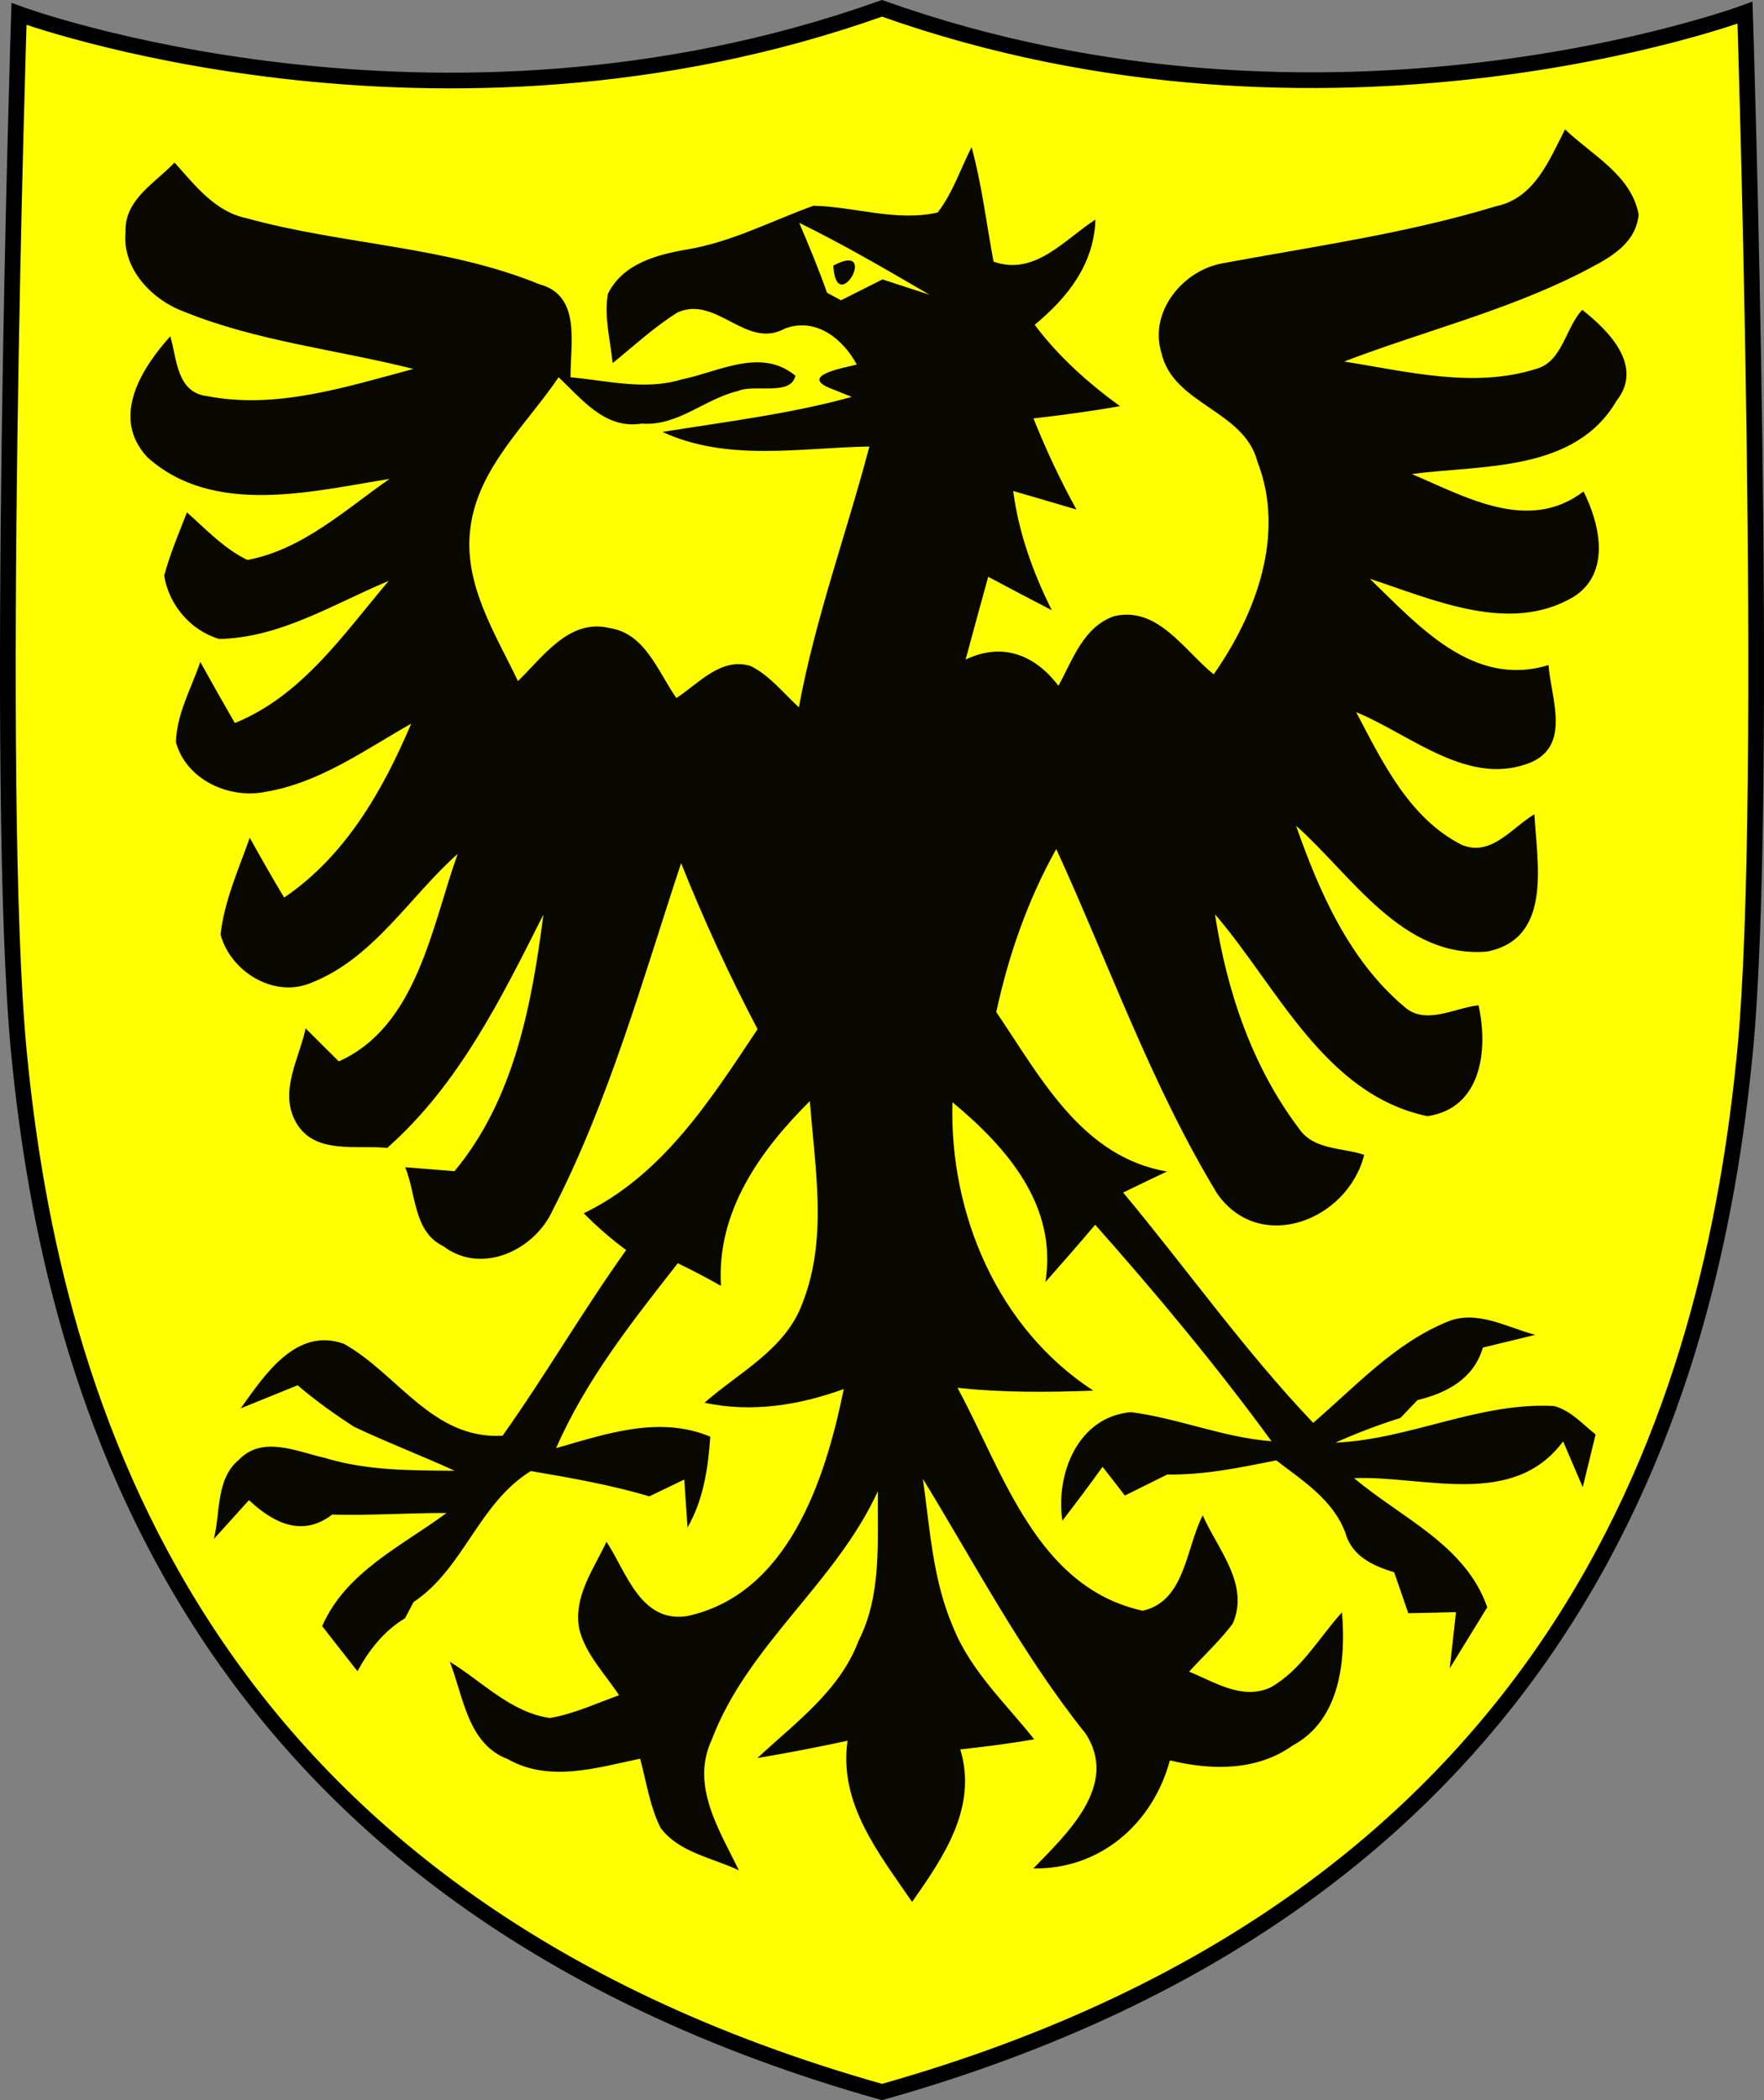 <?xml version="1.0" encoding="utf-8"?>
<!-- Generator: Adobe Illustrator 15.1.0, SVG Export Plug-In . SVG Version: 6.00 Build 0)  -->
<!DOCTYPE svg PUBLIC "-//W3C//DTD SVG 1.1//EN" "http://www.w3.org/Graphics/SVG/1.1/DTD/svg11.dtd">
<svg version="1.1" id="Calque_1" xmlns="http://www.w3.org/2000/svg" xmlns:xlink="http://www.w3.org/1999/xlink" x="0px" y="0px"
	 width="112.34px" height="133.696px" viewBox="0 0 112.34 133.696" enable-background="new 0 0 112.34 133.696"
	 xml:space="preserve">
<rect x="0" y="0" width="112.34" height="133.696" fill="#808080" stroke="none"/>
<g>
	<path fill="#FFFF00" stroke="#000000" stroke-miterlimit="10" d="M56.17,133.176C12.318,120.831,3.342,88.986,1.21,67.042
		c-1.599-16.461,0-66.155,0-66.155s26.507,9.772,54.96-0.357c28.45,10.129,54.96,0.278,54.96,0.278s1.598,49.693,0,66.155
		C109,88.923,100.021,120.831,56.17,133.176z"/>
</g>
<g>
	<path fill="#080800" d="M99.669,8.236c1.7,1.63,4.229,2.91,4.69,5.43c-0.211,2.06-2.2,2.92-3.79,3.76
		c-4.78,2.4-10,3.69-14.971,5.59c4.04,0.63,8.261,1.74,12.29,0.45c1.63-0.49,1.83-2.65,2.88-3.74c1.69,1.33,3.931,3.58,2.181,5.79
		c-2.66,4.55-8.53,4.07-13.04,4.66c3.43,1.45,7.43,3.78,10.939,1.11c1.05,2.09,1.75,5.19-0.62,6.7
		c-4.069,2.42-8.92,0.19-12.989-1.14c3.08,2.97,6.569,6.97,11.38,5.49c0.14,2.04,1.43,5.04-1.061,6.17
		c-3.96,1.68-7.689-1.73-11.189-3.17c1.66,3.16,3.38,6.75,6.71,8.44c1.88,0.8,3.2-1.09,4.64-1.94c0.16,3.09,1.18,7.91-3.01,8.74
		c-5.4,0.46-8.6-4.84-12.17-8.01c1.479,4.22,3.39,8.57,6.88,11.51c1.35,1.23,3.21,0.08,4.74-0.08c0.63,2.81,0.21,6.56-3.261,7.06
		c-6.56-1.39-9.52-8.2-13.52-12.85c0.74,4.86,2.36,9.69,5.35,13.64c0.92,1.37,2.761,1.2,4.15,1.67c-1.04,4.16-6.61,6.351-9.35,2.49
		c-4.2-6.91-6.9-14.62-10.261-21.96c-1.81,3.24-3.04,6.76-3.819,10.38c2.8,4.12,5.439,9.23,10.87,10.15
		c-0.931,0.439-1.86,0.89-2.79,1.34c4.06,4.87,7.729,10.069,12.1,14.66c2.72-2.33,5.22-5.101,8.61-6.46
		c1.859-0.74,3.76,0.399,5.54,0.859c-0.841,0.2-2.511,0.61-3.341,0.811c-0.579,1.989-2.29,2.89-4.159,3.34
		c-0.271,0.28-0.82,0.85-1.091,1.14c-1.409,0.44-2.79,0.97-4.14,1.57c4.74-0.2,9.14-2.59,13.92-2.33c1.07,0.28,1.811,1.15,2.65,1.81
		c-0.28,1.12-0.54,2.24-0.82,3.36c-0.31-0.73-0.939-2.19-1.25-2.92c-3.189,4.3-8.83,2.18-13.31,2.34c3,2.54,7.09,4.24,8.479,8.22
		c-0.6,0.971-1.79,2.92-2.39,3.891c0.1-0.891,0.3-2.681,0.399-3.58c-0.76,0.02-2.279,0.06-3.04,0.069
		c-0.29-0.869-0.6-1.739-0.899-2.609c-1.37-0.41-2.7-1.03-3.11-2.521c-0.79-2.1-2.71-3.3-4.399-4.6c-2.29,0.46-4.591,0.94-6.94,0.9
		c-0.9,0.449-1.8,0.89-2.7,1.34c-0.35-0.46-1.06-1.37-1.42-1.83c-0.83,1.16-1.689,2.3-2.56,3.43c-0.44-2.979,0.989-6.62,4.37-6.91
		c3.029,0.391,5.89,1.62,8.949,1.851c-3.5-4.79-7.3-9.351-11.229-13.78c-1.04,1.229-2.101,2.44-3.17,3.65
		c0.78-4.881-2.46-8.58-5.92-11.45c-0.2,7.12,2.89,14.399,8.97,18.359c-2.89,0.11-5.78,0.131-8.65-0.18
		c2.91,5.35,5.021,12.7,11.79,14.19c2.721-0.591,2.761-4.03,3.83-6.07c0.95,2.16,3.021,4.42,1.9,6.91
		c-0.83,1.09-1.84,2.03-2.771,3.04c1.641,0.66,3.341,1.819,5.16,1.02c1.971-1.09,3.101-3.17,4.58-4.8c0.25,3.06-0.1,6.85-3.14,8.48
		c-2.3,1.64-5.19,1.59-7.82,0.949c-1.09,4.021-4.43,6.95-8.7,6.88c2.13-2.199,5.49-5.31,3.32-8.6c-4.02-5.02-7-10.729-10.35-16.2
		c0.449,3.181,0.63,6.471,1.93,9.45c1.11,2.771,3.34,4.84,5.16,7.13c-1.57,0.271-3.141,0.47-4.71,0.641
		c1.12,3.68-1.061,6.85-3.07,9.71c-2.101-3.08-4.681-6.24-4.11-10.261c-1.909,0.41-3.82,0.78-5.74,1.101
		c2.4-2.24,5.24-4.271,6.44-7.46c1.5-2.95,1.19-6.33,1.229-9.521c-2.68,5.851-8.299,9.78-10.579,15.82
		c-1.36,2.93,0.49,5.74,1.73,8.31c-1.69-0.81-3.81-1.12-4.99-2.71c-0.69-1.38-0.9-2.93-1.3-4.399c-2.75,0.58-5.79,1.529-8.43,0.029
		c-2.56-0.97-2.82-3.989-3.69-6.199c2.07,1.26,3.88,3.229,6.38,3.58c1.53-0.261,2.95-0.931,4.4-1.45c-0.9-1.37-2.14-2.601-2.54-4.23
		c-0.38-2.05,0.92-3.79,1.74-5.54c1.26,1.91,2.15,5.16,5.1,4.74c6.49-1.37,8.85-8.76,10.009-14.46
		c-2.839,1.03-5.869,1.52-8.869,0.87c2.22-1.95,5.19-3.41,6.25-6.37c1.609-4.08,0.78-8.59,0.46-12.83
		c-3.18,3.16-5.95,7.04-5.66,11.76c-0.91-0.51-1.82-0.989-2.75-1.439c-2.9,3.7-5.85,7.42-7.75,11.77c3.19-0.91,6.56-2.09,9.82-0.729
		c-0.14,2-0.43,4.01-1.45,5.779c-0.05-0.76-0.16-2.29-0.21-3.05c-0.74,0.36-1.48,0.71-2.22,1.07c-2.47-0.73-5.01-1.18-7.55-1.61
		c-3.33,2.05-4.27,6.21-7.47,8.34c-0.13,0.25-0.4,0.771-0.54,1.03c-1.34,0.8-2.29,2.021-3.03,3.37c-0.76-0.96-1.5-1.91-2.25-2.87
		c1.53-3.47,5.04-5.07,7.92-7.2c-2.43-0.01-4.85,0.17-7.28,0.101c-1.91,1.46-3.74,0.54-5.3-0.92c-0.75,0.83-1.49,1.649-2.24,2.479
		c0.43-1.68,0.12-3.83,1.6-5.05c1.5-1.57,3.72-0.51,5.47-0.12c2.68,0.82,5.5,0.8,8.27,0.82c-2.12-0.97-4.3-1.8-6.41-2.8
		c-1.25-0.811-2.46-1.67-3.59-2.641c-0.91,0.37-2.72,1.101-3.63,1.471c1.5-2.08,3.51-5.211,6.58-4.11c3.44,1.93,5.64,6.1,10.1,5.85
		c2.74-3.859,5.12-7.97,7.87-11.819c-0.96-0.71-1.86-1.49-2.7-2.341c5.04-2.439,8.07-7.22,11.07-11.72
		c-1.81-3.44-3.43-6.97-4.87-10.57c-2.46,7.45-4.58,15.09-8.18,22.1c-1.16,2.55-4.53,4.14-6.97,2.28c-1.9-0.91-1.72-3.33-2.42-5.021
		c0.79,0.061,2.36,0.19,3.14,0.25c3.8-4.57,4.92-10.6,5.66-16.33c-2.69,5.33-5.39,10.83-9.95,14.851c-1.97-0.21-4.62,0.449-5.8-1.62
		c-1.11-1.95,0.19-4.04,0.61-5.99c0.53,0.53,1.58,1.58,2.11,2.1c4.98-2.229,5.91-8.56,7.57-13.209c-3.08,2.74-5.35,6.65-9.33,8.21
		c-2.36,1-5.14-0.71-5.77-3.08c0.24-2.15,1.15-4.14,1.86-6.16c0.71,1.28,1.43,2.55,2.19,3.81c3.9-2.64,6.29-6.82,8.09-11.07
		c-2.95,1.67-5.81,3.75-9.22,4.33c-2.33,0.5-5.09-0.729-5.76-3.14c0.04-1.81,0.98-3.44,1.55-5.12c0.72,1.3,1.45,2.59,2.2,3.89
		c4.29-1.74,6.92-5.66,9.8-9.05c-3.49,1.46-6.9,3.62-10.79,3.7c-1.82-0.53-3.21-2.17-3.51-4.03c0.37-1.38,0.93-2.7,1.45-4.03
		c1.22,1.08,2.36,2.31,3.85,3.03c3.51-0.66,6.22-3.19,9.05-5.16c-4.98,0.8-11.21,2.39-15.41-1.37c-2.36-2.51-0.42-5.64,1.45-7.71
		c0.43,1.45,0.4,3.59,2.36,3.81c4.41,0.86,8.87-0.6,13.12-1.73c-4.86-1.23-9.92-1.75-14.59-3.64c-2.08-0.77-3.97-2.74-3.74-5.09
		c-0.08-2.05,1.89-3.11,3.12-4.41c1.29,1.43,2.56,3.12,4.57,3.54c6.15,1.7,12.72,1.77,18.67,4.21c2.7,0.71,1.95,3.87,1.98,5.92
		c2.34,0.21,4.74,0.85,7.06,0.14c2.38-0.48,5.06-2.06,7.26-0.24c-0.29,1.32-2.63,0.51-3.67,0.979c-2.1,0.49-3.82,2.25-6.12,2.07
		c-2.33,0.38-3.8-1.55-5.29-2.95c-2.06,3.04-5.14,5.77-5.62,9.6c-0.46,3.56,1.57,6.68,3.03,9.74c1.59-1.53,3.25-3.99,5.81-3.38
		c2.3,0.33,3.11,2.8,4.28,4.46c1.42-0.92,2.83-2.62,4.73-2.04c1.22,0.61,2.08,1.72,3.07,2.63c1.04-5.65,3.029-11.05,4.49-16.6
		c-4.4,0.07-9.01,0.99-13.18-0.93c4.04-0.65,8.11-1.14,12.06-2.23c-0.38-0.15-1.141-0.46-1.521-0.61c-1.729-0.8,1.19-1.27,1.84-1.45
		c-0.88-1.64-2.619-3.03-4.58-2.29c-2.47,1.36-4.34-2.13-6.83-1.03c-1.49,0.93-2.78,2.13-4.14,3.23c-0.14-1.46-0.56-2.94-0.3-4.41
		c0.95-1.93,3.13-2.5,5.06-2.83c2.82-0.47,5.37-1.82,8.031-2.78c2.639,0.06,5.279,1.03,7.909,0.43c0.96-1.24,1.45-2.77,2.16-4.16
		c0.66,2.4,0.94,4.86,1.4,7.29c2.64,0.93,4.51-1.41,6.489-2.68c-0.09,2.85-1.779,4.97-3.87,6.7c1.511,2.02,3.4,3.7,5.431,5.18
		c-1.83,0.32-3.67,0.57-5.51,0.78c0.8,1.99,1.699,3.92,2.739,5.8c-1.01-0.3-3.02-0.89-4.029-1.18c0.35,2.67,1.26,5.19,2.46,7.59
		c-1.36-0.7-2.71-1.41-4.051-2.13c-0.489,1.75-0.96,3.51-1.439,5.27c2.35-1.12,4.42-0.3,5.91,1.67c0.91-1.65,1.58-3.74,3.54-4.43
		c2.8-0.66,4.47,2.2,6.35,3.7c2.7-3.86,4.59-8.91,2.78-13.55c-0.86-3.29-5.391-3.62-6.12-6.95c-0.78-2.61,1.4-5.24,3.93-5.67
		c5.82-1.08,11.721-1.9,17.391-3.63C97.719,12.626,98.66,10.196,99.669,8.236L99.669,8.236z"/>
	<path fill="#FFFF00" d="M50.899,14.186c2.839,1.39,5.57,2.99,8.3,4.58c-0.75-0.25-2.25-0.73-3.001-0.98
		c-0.659,0.33-1.979,1-2.64,1.33c-0.229-0.12-0.67-0.36-0.89-0.48C52.139,17.126,51.52,15.656,50.899,14.186L50.899,14.186z"/>
	<path fill="#080800" d="M53.069,16.906C56.08,15.306,53.25,20.296,53.069,16.906L53.069,16.906z"/>
</g>
</svg>
